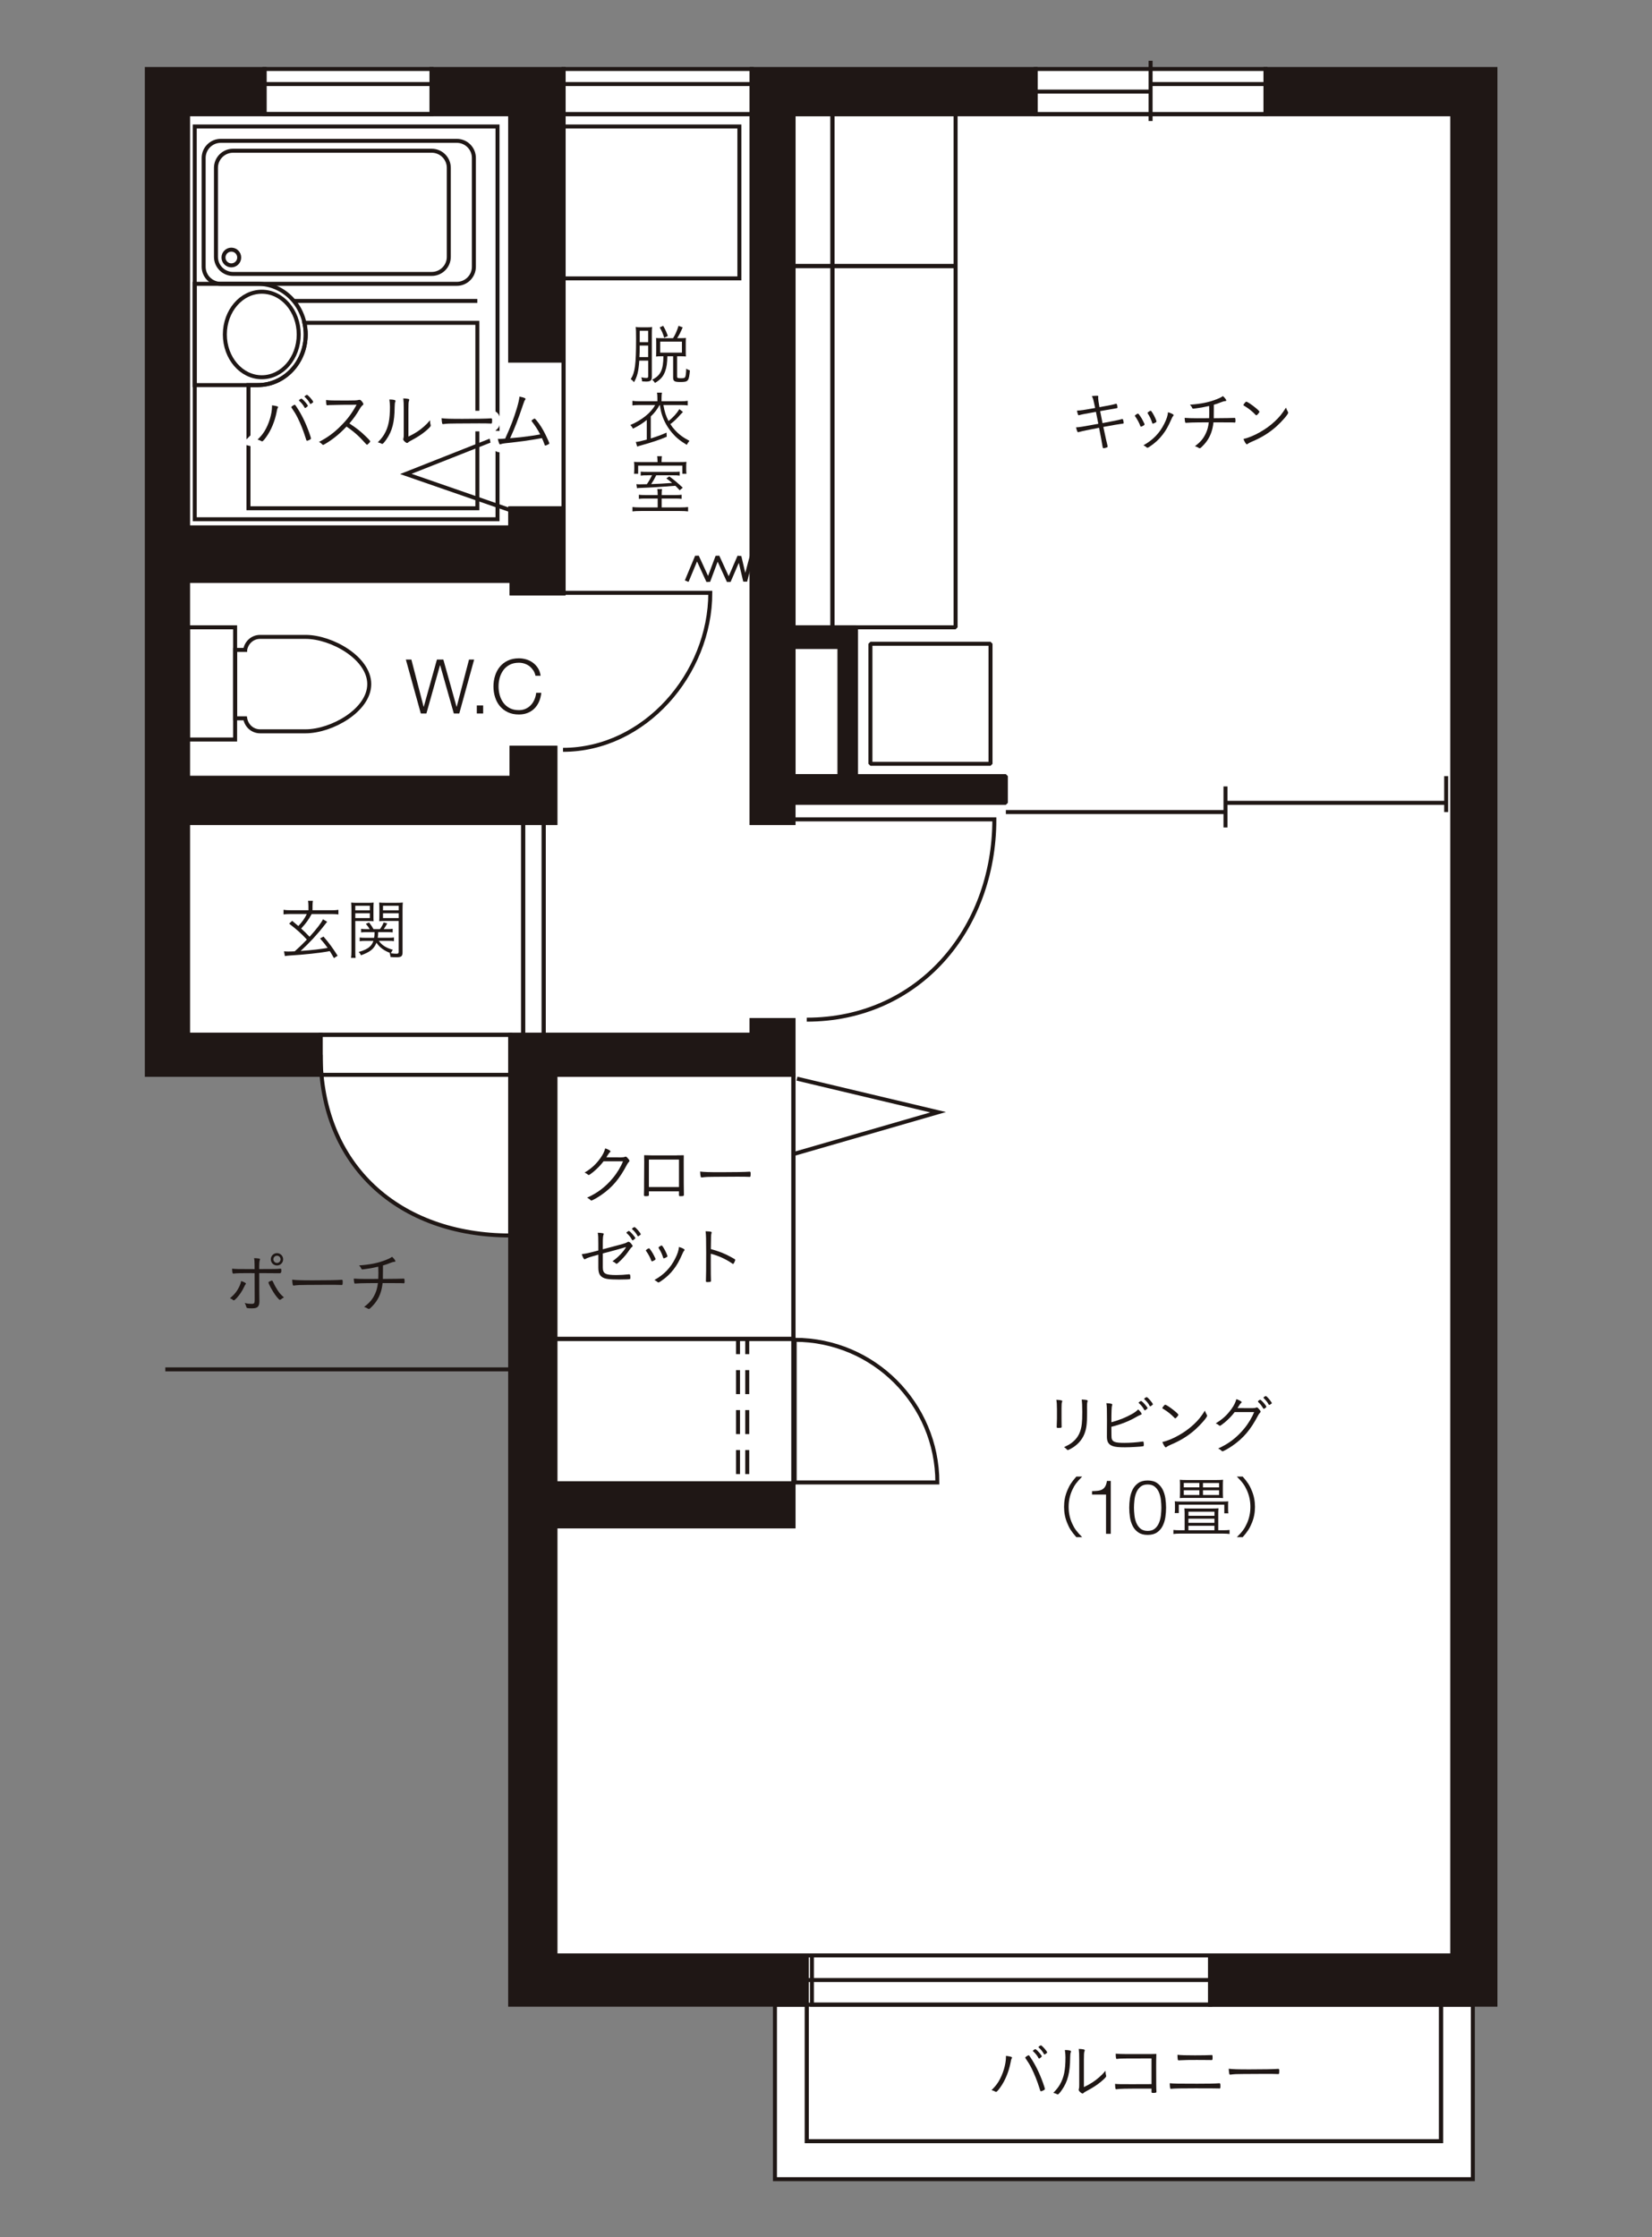 <?xml version="1.0" encoding="UTF-8"?><svg id="_レイヤー_2" xmlns="http://www.w3.org/2000/svg" viewBox="0 0 509 689"><rect x="0" y="0" width="509" height="689" fill="#808080" stroke="none"/><g id="_デザイン"><rect x="45.24" y="21.25" width="415.51" height="309.78" style="fill:#fff;"/><rect x="157.19" y="21.25" width="303.57" height="596.18" style="fill:#fff;"/><rect x="238.77" y="609.84" width="215.03" height="61.32" style="fill:#fff;"/><path d="M98.79,324.87c0,34.14,24.24,55.65,58.4,55.65v-61.82" style="fill:#fff; stroke:#1f1715; stroke-miterlimit:10; stroke-width:1.23px;"/><polygon points="444 659.47 248.57 659.47 248.57 617.43 238.77 617.43 238.77 671.17 453.8 671.17 453.8 617.43 444 617.43 444 659.47" style="fill:none; stroke:#1f1715; stroke-miterlimit:10; stroke-width:1.23px;"/><rect x="248.57" y="617.43" width="195.42" height="42.04" style="fill:none; stroke:#1f1715; stroke-miterlimit:10; stroke-width:1.23px;"/><polygon points="447.48 35.16 447.48 470.12 447.48 480.24 447.48 602.26 372.85 602.26 372.85 617.43 460.76 617.43 460.76 21.25 389.92 21.25 389.92 35.16 447.48 35.16" style="fill:#1f1715; stroke:#1f1715; stroke-miterlimit:10; stroke-width:1.23px;"/><line x1="372.85" y1="609.84" x2="248.57" y2="609.84" style="fill:none; stroke:#1f1715; stroke-miterlimit:10; stroke-width:1.23px;"/><rect x="319.09" y="21.25" width="70.83" height="13.91" style="fill:none; stroke:#1f1715; stroke-miterlimit:10; stroke-width:1.23px;"/><polygon points="231.6 318.71 157.19 318.71 157.19 331.04 157.19 617.43 248.57 617.43 248.57 602.26 171.1 602.26 171.1 470.12 244.46 470.12 244.46 456.85 171.1 456.85 171.1 331.04 244.46 331.04 244.46 318.71 244.46 314.18 231.6 314.18 231.6 318.71" style="fill:#1f1715; stroke:#1f1715; stroke-miterlimit:10; stroke-width:1.23px;"/><rect x="98.79" y="318.71" width="58.4" height="12.33" style="fill:none; stroke:#1f1715; stroke-miterlimit:10; stroke-width:1.23px;"/><rect x="81.51" y="21.25" width="51.44" height="13.91" style="fill:none; stroke:#1f1715; stroke-miterlimit:10; stroke-width:1.23px;"/><line x1="132.94" y1="35.16" x2="81.51" y2="35.16" style="fill:none; stroke:#1f1715; stroke-miterlimit:10; stroke-width:1.23px;"/><polygon points="45.24 331.04 98.79 331.04 98.79 318.71 57.9 318.71 57.9 253.49 171.1 253.49 171.1 243.79 171.1 239.58 171.1 230.3 157.62 230.3 157.62 239.58 57.9 239.58 57.9 178.88 157.62 178.88 157.62 182.68 173.64 182.68 173.64 178.88 173.64 162.45 173.64 156.55 157.62 156.55 157.62 162.45 57.9 162.45 57.9 35.16 81.51 35.16 81.51 21.25 45.24 21.25 45.24 331.04" style="fill:#1f1715; stroke:#1f1715; stroke-miterlimit:10; stroke-width:1.23px;"/><polygon points="132.94 35.16 157.19 35.16 157.19 111.03 173.64 111.03 173.64 35.16 173.64 21.25 157.19 21.25 132.94 21.25 132.94 35.16" style="fill:#1f1715; stroke:#1f1715; stroke-miterlimit:10; stroke-width:1.23px;"/><polygon points="189.86 21.25 173.64 21.25 173.64 35.16 231.6 35.16 231.6 21.25 189.86 21.25" style="fill:none; stroke:#1f1715; stroke-miterlimit:10; stroke-width:1.23px;"/><polygon points="231.6 35.16 231.6 41.9 231.6 253.49 244.46 253.49 244.46 35.16 319.09 35.16 319.09 21.25 231.6 21.25 231.6 35.16" style="fill:#1f1715; stroke:#1f1715; stroke-miterlimit:10; stroke-width:1.23px;"/><line x1="354.51" y1="37.27" x2="354.51" y2="18.72" style="fill:none; stroke:#1f1715; stroke-miterlimit:10; stroke-width:1.23px;"/><line x1="354.51" y1="28.21" x2="319.09" y2="28.21" style="fill:none; stroke:#1f1715; stroke-miterlimit:10; stroke-width:1.23px;"/><line x1="354.51" y1="25.89" x2="389.92" y2="25.89" style="fill:none; stroke:#1f1715; stroke-miterlimit:10; stroke-width:1.23px;"/><line x1="81.51" y1="25.89" x2="231.6" y2="25.89" style="fill:none; stroke:#1f1715; stroke-miterlimit:10; stroke-width:1.23px;"/><rect x="303.92" y="548.5" width="15.17" height="122.69" transform="translate(-298.34 921.34) rotate(-90)" style="fill:none; stroke:#1f1715; stroke-miterlimit:10; stroke-width:1.23px;"/><rect x="171.1" y="412.38" width="73.36" height="44.47" style="fill:none; stroke:#1f1715; stroke-miterlimit:10; stroke-width:1.23px;"/><rect x="171.1" y="331.04" width="73.36" height="81.34" style="fill:none; stroke:#1f1715; stroke-miterlimit:10; stroke-width:1.23px;"/><rect x="131.74" y="282.93" width="65.22" height="6.32" transform="translate(-121.74 450.45) rotate(-90)" style="fill:none; stroke:#1f1715; stroke-miterlimit:10; stroke-width:1.23px;"/><rect x="177.33" y="35.26" width="46.78" height="54.17" transform="translate(138.38 263.07) rotate(-90)" style="fill:none; stroke:#1f1715; stroke-miterlimit:10; stroke-width:1.23px;"/><rect x="46.16" y="52.79" width="120.96" height="93.29" transform="translate(7.21 206.08) rotate(-90)" style="fill:none; stroke:#1f1715; stroke-miterlimit:10; stroke-width:1.23px;"/><rect x="76.93" y="234.45" width="65.22" height="103.3" transform="translate(-176.55 395.64) rotate(-90)" style="fill:none; stroke:#1f1715; stroke-miterlimit:10; stroke-width:1.23px;"/><polygon points="173.64 182.78 171.1 182.78 157.62 182.78 157.62 178.88 57.9 178.88 57.9 239.58 157.62 239.58 157.62 230.3 171.1 230.3 171.1 253.49 167.52 253.49 167.52 309.35 167.52 314.18 167.52 318.71 231.6 318.71 231.6 314.18 244.46 314.18 244.46 470.12 171.1 470.12 171.1 602.26 447.48 602.26 447.48 480.24 447.48 470.12 447.48 35.16 244.46 35.16 244.46 253.49 231.6 253.49 231.6 185.31 231.6 182.78 231.6 35.16 173.64 35.16 173.64 111.03 173.64 156.55 173.64 182.78" style="fill:none; stroke:#1f1715; stroke-miterlimit:10; stroke-width:1.23px;"/><polygon points="157.19 35.16 57.9 35.16 57.9 162.45 157.19 162.45 157.19 156.55 173.64 156.55 173.64 111.03 157.19 111.03 157.19 35.16" style="fill:none; stroke:#1f1715; stroke-miterlimit:10; stroke-width:1.23px;"/><path d="M79.47,118.61h-2.91v37.93s70.52,0,70.52,0v-57.11s-53.31,0-53.31,0c.26,1.16.43,2.34.43,3.58,0,8.61-6.59,15.59-14.72,15.59Z" style="fill:none; stroke:#1f1715; stroke-miterlimit:10; stroke-width:1.23px;"/><path d="M87.62,23.77h33.52c2.9,0,5.26,2.36,5.26,5.26v72.74c0,2.91-2.36,5.26-5.26,5.26h-33.52c-2.9,0-5.26-2.36-5.26-5.26V29.03c0-2.91,2.36-5.26,5.26-5.26Z" transform="translate(38.98 169.78) rotate(-90)" style="fill:none; stroke:#1f1715; stroke-miterlimit:10; stroke-width:1.23px;"/><path d="M88.7,29.53h27.42c2.9,0,5.26,2.36,5.26,5.26v61.22c0,2.91-2.36,5.26-5.26,5.26h-27.42c-2.91,0-5.26-2.36-5.26-5.26v-61.22c0-2.91,2.36-5.26,5.26-5.26Z" transform="translate(37.01 167.81) rotate(-90)" style="fill:none; stroke:#1f1715; stroke-miterlimit:10; stroke-width:1.23px;"/><line x1="90.48" y1="92.69" x2="147.07" y2="92.69" style="fill:none; stroke:#1f1715; stroke-miterlimit:10; stroke-width:1.23px;"/><polyline points="156.91 157.02 125.04 145.97 157.59 133.11" style="fill:none; stroke:#1f1715; stroke-miterlimit:10; stroke-width:1.23px;"/><polyline points="245.55 332.22 289.05 342.56 244.62 355.4" style="fill:none; stroke:#1f1715; stroke-miterlimit:10; stroke-width:1.23px;"/><path d="M94.19,103.02h0c0,8.61-6.59,15.59-14.72,15.59h-19.5v-31.19h19.5c8.13,0,14.72,6.98,14.72,15.59Z" style="fill:none; stroke:#1f1715; stroke-miterlimit:10; stroke-width:1.23px;"/><path d="M80.66,89.85c6.29,0,11.38,5.9,11.38,13.17,0,7.27-5.1,13.17-11.38,13.17-6.29,0-11.38-5.9-11.38-13.17,0-7.27,5.1-13.17,11.38-13.17Z" style="fill:none; stroke:#1f1715; stroke-miterlimit:10; stroke-width:1.23px;"/><path d="M71.28,81.73c-1.34,0-2.42-1.08-2.42-2.42,0-1.34,1.09-2.42,2.42-2.42,1.34,0,2.42,1.08,2.42,2.42,0,1.34-1.09,2.42-2.42,2.42Z" style="fill:none; stroke:#1f1715; stroke-miterlimit:10; stroke-width:1.23px;"/><rect x="47.89" y="203.22" width="34.56" height="14.55" transform="translate(-145.33 275.66) rotate(-90)" style="fill:none; stroke:#1f1715; stroke-miterlimit:10; stroke-width:1.23px;"/><path d="M75.54,200.17h-3.1v21.07s3.1,0,3.1,0c.36,2.25,2.23,4,4.58,4h14.04c8.03,0,19.61-6.51,19.61-14.54s-11.57-14.54-19.61-14.54h-14.04c-2.35,0-4.22,1.75-4.58,4Z" style="fill:none; stroke:#1f1715; stroke-miterlimit:10; stroke-width:1.23px;"/><polyline points="211.58 178.99 214.74 171.4 218.22 178.99 221.06 171.4 224.54 178.99 227.81 171.4 229.6 178.99 231.6 171.4" style="fill:none; stroke:#1f1715; stroke-linejoin:bevel; stroke-width:1.23px;"/><polygon points="244.46 199.22 258.69 199.22 258.69 239.05 244.46 239.05 244.46 247.27 309.92 247.27 309.92 239.05 263.75 239.05 263.75 193.21 260.44 193.21 258.69 193.21 244.46 193.21 244.46 199.22" style="fill:#1f1715; stroke:#1f1715; stroke-linejoin:bevel; stroke-width:1.23px;"/><rect x="219.82" y="118.61" width="111.27" height="37.95" transform="translate(137.87 413.03) rotate(-90)" style="fill:none; stroke:#1f1715; stroke-linejoin:bevel; stroke-width:1.23px;"/><rect x="227.08" y="52.54" width="46.78" height="12.02" transform="translate(191.92 309.02) rotate(-90)" style="fill:none; stroke:#1f1715; stroke-linejoin:bevel; stroke-width:1.23px;"/><rect x="252.06" y="39.58" width="46.78" height="37.95" transform="translate(216.9 334.01) rotate(-90)" style="fill:none; stroke:#1f1715; stroke-linejoin:bevel; stroke-width:1.23px;"/><rect x="194.84" y="131.57" width="111.27" height="12.02" transform="translate(112.89 388.05) rotate(-90)" style="fill:none; stroke:#1f1715; stroke-linejoin:bevel; stroke-width:1.23px;"/><rect x="268.19" y="198.27" width="36.98" height="37" transform="translate(69.92 503.44) rotate(-90)" style="fill:none; stroke:#1f1715; stroke-linejoin:bevel; stroke-width:1.23px;"/><rect x="231.66" y="212.02" width="39.83" height="14.23" transform="translate(32.44 470.71) rotate(-90)" style="fill:none; stroke:#1f1715; stroke-linejoin:bevel; stroke-width:1.23px;"/><line x1="309.92" y1="250.11" x2="377.59" y2="250.11" style="fill:none; stroke:#1f1715; stroke-linejoin:bevel; stroke-width:1.23px;"/><line x1="377.59" y1="254.85" x2="377.59" y2="242.21" style="fill:none; stroke:#1f1715; stroke-linejoin:bevel; stroke-width:1.23px;"/><line x1="377.59" y1="247.27" x2="445.58" y2="247.27" style="fill:none; stroke:#1f1715; stroke-linejoin:bevel; stroke-width:1.23px;"/><line x1="445.58" y1="250.11" x2="445.58" y2="239.05" style="fill:none; stroke:#1f1715; stroke-linejoin:bevel; stroke-width:1.23px;"/><line x1="227.39" y1="454" x2="227.39" y2="412.38" style="fill:none; stroke:#1f1715; stroke-dasharray:7.39 4.92; stroke-miterlimit:10; stroke-width:1.23px;"/><line x1="230.23" y1="454" x2="230.23" y2="412.38" style="fill:none; stroke:#1f1715; stroke-dasharray:7.39 4.92; stroke-miterlimit:10; stroke-width:1.23px;"/><line x1="50.94" y1="421.76" x2="157.19" y2="421.76" style="fill:none; stroke:#1f1715; stroke-miterlimit:10; stroke-width:1.23px;"/><path d="M248.57,314.05c34.15,0,57.8-27.54,57.8-61.69h-61.84" style="fill:none; stroke:#1f1715; stroke-miterlimit:10; stroke-width:1.23px;"/><path d="M288.81,456.59h-43.96v-43.94c24.28,0,43.96,19.67,43.96,43.94Z" style="fill:none; stroke:#1f1715; stroke-miterlimit:10; stroke-width:1.23px;"/><path d="M173.47,230.94c25.06,0,45.38-23.3,45.38-48.36h-45.38" style="fill:none; stroke:#1f1715; stroke-miterlimit:10; stroke-width:1.23px;"/><path d="M311.55,633.49c.18.06.26.14.26.26,0,.06-.02.14-.1.26-.16.3-.2.46-.38,1.44-.53,2.65-1.64,5.36-3.08,7.38-.65.93-1.13,1.46-1.34,1.46-.06,0-.12-.02-.22-.08-.42-.22-.71-.34-1.19-.46,1.05-1.05,1.52-1.62,2.1-2.53,1.4-2.25,2.35-5.38,2.35-7.73v-.3c.71.08,1.21.18,1.6.3ZM316.97,633.01q.1,0,.49.59c1.6,2.41,2.81,4.88,3.91,7.93.32.87.57,1.7.57,1.88,0,.12-.06.2-.34.36-.32.18-.69.32-.87.32s-.18,0-.55-1.21c-.55-1.8-1.46-4.09-2.33-5.83-.65-1.27-1.01-1.86-1.86-3.09-.06-.1-.1-.16-.1-.22,0-.18.81-.73,1.09-.73ZM318.37,631.49s.1-.06.16-.12c.26-.18.36-.24.45-.24.16,0,.59.34,1.13.97.4.42.89,1.11.89,1.21s-.08.18-.34.41c-.3.22-.42.3-.49.3-.08,0-.12-.04-.2-.16-.45-.83-.85-1.31-1.6-2.02-.1-.08-.12-.12-.12-.18,0-.04.04-.1.12-.16ZM322.64,632.14c0,.12-.06.16-.47.45-.24.16-.28.18-.36.18-.06,0-.1-.02-.16-.14-.43-.79-.95-1.44-1.62-2.02-.06-.04-.08-.06-.08-.1,0-.14.59-.55.77-.55.32,0,1.92,1.82,1.92,2.18Z" style="fill:none; stroke:#fff; stroke-width:4.92px;"/><path d="M329.99,631.87c0,.06-.02.1-.06.2-.14.3-.18.75-.2,1.62-.04,4.69-.75,7.4-2.53,9.97-.65.93-1.09,1.42-1.29,1.42-.06,0-.12-.02-.22-.08-.28-.16-.65-.28-1.15-.41,1.07-1.13,1.54-1.72,2.04-2.59,1.23-2.14,1.7-4.45,1.7-8.36,0-.69-.06-1.42-.18-2.25,1.3.02,1.9.16,1.9.47ZM333.95,642.82c2.15-1.05,3.34-1.82,4.84-3.14.71-.63,1.13-1.07,1.84-1.9v.22c0,.45.04.79.16,1.19.02.12.04.18.04.24,0,.28-.49.79-1.72,1.82-1.15.95-2.61,1.88-4.53,2.89-.34.18-.59.34-.75.51-.1.1-.18.14-.28.14-.18,0-.59-.26-.89-.59-.22-.22-.3-.38-.3-.55,0-.1.02-.18.06-.32.08-.26.1-.42.1-1.23v-7.73c0-1.52-.04-2.55-.14-3.32.61.02,1.15.08,1.52.16.24.06.32.14.32.28q0,.12-.1.36c-.12.28-.16,1.03-.16,2.51v8.44Z" style="fill:none; stroke:#fff; stroke-width:4.92px;"/><path d="M354.78,633.98c-8.76,0-9.69.02-10.52.14-.06.02-.12.02-.14.02-.14,0-.22-.06-.24-.18-.08-.3-.12-.83-.12-1.44.89.08,1.8.12,3.16.12h6.94c.83,0,1.25,0,2.43-.04-.06,1.84-.06,2.27-.06,3.9,0,4.31.02,6.98.08,7.71v.08c0,.14-.06.2-.2.24-.08.04-.53.08-.71.08-.47,0-.61-.06-.61-.24v-1.09h-1.82c-6.54,0-7.81.02-9.01.2h-.02c-.28,0-.32-.24-.38-1.66,1.09.1,1.5.1,5.36.1,2.57,0,3.4,0,5.87-.02v-7.93Z" style="fill:none; stroke:#fff; stroke-width:4.92px;"/><path d="M368.88,641.77c3.12,0,5.73-.04,6.48-.12.26-.02.28-.02.4-.02.2,0,.26.2.26.83,0,.71-.04.79-.3.79-.06,0-.16,0-.3-.02-.55-.02-2.73-.04-7.12-.04s-6.46.04-7.37.14c-.04.02-.14.02-.16.02-.24,0-.3-.26-.36-1.72,1.4.12,2.37.14,8.48.14ZM368.13,633.03c2.21,0,4.35-.04,4.94-.08q.18-.02.3-.02c.2,0,.24.12.24.77s-.04.79-.28.79h-.28c-.08,0-.22-.02-.42-.02h-.57c-1.38-.02-1.84-.02-3.28-.02-2.59,0-3.5.02-4.7.08-.24.02-.42.02-.53.02-.14,0-.24.02-.28.02h-.1c-.16,0-.24-.08-.28-.22-.06-.3-.1-.87-.1-1.48,1.21.12,2.51.16,5.34.16Z" style="fill:none; stroke:#fff; stroke-width:4.92px;"/><path d="M385.01,637.36c4.07,0,7.63-.06,8.76-.16h.12c.18,0,.26.14.26.51,0,.95-.04,1.09-.28,1.09h-.1c-.4-.04-2.23-.06-3.62-.06-.3,0-5.36.02-7.08.04-2.04,0-2.73.04-3.89.18-.06.02-.12.02-.16.02-.12,0-.2-.06-.24-.18-.1-.34-.14-.77-.2-1.64,1.27.16,2.77.2,6.44.2Z" style="fill:none; stroke:#fff; stroke-width:4.92px;"/><path d="M311.55,633.49c.18.06.26.14.26.26,0,.06-.02.14-.1.26-.16.3-.2.46-.38,1.44-.53,2.65-1.64,5.36-3.08,7.38-.65.93-1.13,1.46-1.34,1.46-.06,0-.12-.02-.22-.08-.42-.22-.71-.34-1.19-.46,1.05-1.05,1.52-1.62,2.1-2.53,1.4-2.25,2.35-5.38,2.35-7.73v-.3c.71.08,1.21.18,1.6.3ZM316.97,633.01q.1,0,.49.59c1.6,2.41,2.81,4.88,3.91,7.93.32.87.57,1.7.57,1.88,0,.12-.06.2-.34.36-.32.18-.69.32-.87.32s-.18,0-.55-1.21c-.55-1.8-1.46-4.09-2.33-5.83-.65-1.27-1.01-1.86-1.86-3.09-.06-.1-.1-.16-.1-.22,0-.18.81-.73,1.09-.73ZM318.37,631.49s.1-.06.16-.12c.26-.18.36-.24.45-.24.16,0,.59.34,1.13.97.4.42.89,1.11.89,1.21s-.08.18-.34.41c-.3.22-.42.3-.49.3-.08,0-.12-.04-.2-.16-.45-.83-.85-1.31-1.6-2.02-.1-.08-.12-.12-.12-.18,0-.04.04-.1.12-.16ZM322.64,632.14c0,.12-.06.16-.47.45-.24.16-.28.18-.36.18-.06,0-.1-.02-.16-.14-.43-.79-.95-1.44-1.62-2.02-.06-.04-.08-.06-.08-.1,0-.14.59-.55.77-.55.32,0,1.92,1.82,1.92,2.18Z" style="fill:#1f1715;"/><path d="M329.99,631.87c0,.06-.02.1-.06.2-.14.3-.18.75-.2,1.62-.04,4.69-.75,7.4-2.53,9.97-.65.93-1.09,1.42-1.29,1.42-.06,0-.12-.02-.22-.08-.28-.16-.65-.28-1.15-.41,1.07-1.13,1.54-1.72,2.04-2.59,1.23-2.14,1.7-4.45,1.7-8.36,0-.69-.06-1.42-.18-2.25,1.3.02,1.9.16,1.9.47ZM333.95,642.82c2.15-1.05,3.34-1.82,4.84-3.14.71-.63,1.13-1.07,1.84-1.9v.22c0,.45.04.79.16,1.19.02.12.04.18.04.24,0,.28-.49.79-1.72,1.82-1.15.95-2.61,1.88-4.53,2.89-.34.18-.59.34-.75.51-.1.1-.18.14-.28.14-.18,0-.59-.26-.89-.59-.22-.22-.3-.38-.3-.55,0-.1.02-.18.06-.32.08-.26.1-.42.1-1.23v-7.73c0-1.52-.04-2.55-.14-3.32.61.02,1.15.08,1.52.16.24.06.32.14.32.28q0,.12-.1.36c-.12.28-.16,1.03-.16,2.51v8.44Z" style="fill:#1f1715;"/><path d="M354.78,633.98c-8.76,0-9.69.02-10.52.14-.06.02-.12.02-.14.02-.14,0-.22-.06-.24-.18-.08-.3-.12-.83-.12-1.44.89.08,1.8.12,3.16.12h6.94c.83,0,1.25,0,2.43-.04-.06,1.84-.06,2.27-.06,3.9,0,4.31.02,6.98.08,7.71v.08c0,.14-.06.2-.2.24-.08.04-.53.08-.71.08-.47,0-.61-.06-.61-.24v-1.09h-1.82c-6.54,0-7.81.02-9.01.2h-.02c-.28,0-.32-.24-.38-1.66,1.09.1,1.5.1,5.36.1,2.57,0,3.4,0,5.87-.02v-7.93Z" style="fill:#1f1715;"/><path d="M368.88,641.77c3.12,0,5.73-.04,6.48-.12.26-.02.28-.02.4-.02.2,0,.26.2.26.83,0,.71-.04.79-.3.79-.06,0-.16,0-.3-.02-.55-.02-2.73-.04-7.12-.04s-6.46.04-7.37.14c-.04.02-.14.02-.16.02-.24,0-.3-.26-.36-1.72,1.4.12,2.37.14,8.48.14ZM368.13,633.03c2.21,0,4.35-.04,4.94-.08q.18-.02.3-.02c.2,0,.24.12.24.77s-.04.79-.28.79h-.28c-.08,0-.22-.02-.42-.02h-.57c-1.38-.02-1.84-.02-3.28-.02-2.59,0-3.5.02-4.7.08-.24.02-.42.02-.53.02-.14,0-.24.02-.28.02h-.1c-.16,0-.24-.08-.28-.22-.06-.3-.1-.87-.1-1.48,1.21.12,2.51.16,5.34.16Z" style="fill:#1f1715;"/><path d="M385.01,637.36c4.07,0,7.63-.06,8.76-.16h.12c.18,0,.26.14.26.51,0,.95-.04,1.09-.28,1.09h-.1c-.4-.04-2.23-.06-3.62-.06-.3,0-5.36.02-7.08.04-2.04,0-2.73.04-3.89.18-.06.02-.12.02-.16.02-.12,0-.2-.06-.24-.18-.1-.34-.14-.77-.2-1.64,1.27.16,2.77.2,6.44.2Z" style="fill:#1f1715;"/><path d="M196.97,111.06c-.2,3.24-.65,5.02-1.64,6.66-.36-.49-.55-.65-.99-.95,1.32-2.06,1.64-4.47,1.64-12.4,0-2.18-.02-2.93-.12-3.66.51.08.87.1,1.74.1h1.7c.81,0,1.27-.02,1.62-.1-.06.45-.08.97-.08,1.96v13.29c0,1.23-.38,1.56-1.78,1.56-.32,0-.79-.02-1.23-.06-.02-.46-.08-.81-.26-1.25.73.16,1.11.2,1.58.2s.57-.12.57-.59v-4.75h-2.73ZM197.09,106.43c0,2,0,2.02-.08,3.56h2.69v-3.56h-2.61ZM199.7,101.88h-2.59v3.5h2.59v-3.5ZM207.39,104.14c.75-1.23,1.11-2.06,1.68-3.78l1.27.47c-.75,1.72-.99,2.2-1.7,3.32h1.03c.81,0,1.42-.02,1.68-.06-.04.28-.06.79-.06,1.52v2.61c0,.75.02,1.33.06,1.58q-.16-.02-.4-.04c-.63-.02-1.09-.04-1.42-.04h-.91v6.23c0,.47.2.55,1.21.55.81,0,1.11-.08,1.27-.34.18-.3.28-1.13.34-2.61.43.26.73.42,1.13.53-.3,3.34-.51,3.58-2.98,3.58-1.8,0-2.19-.26-2.19-1.44v-6.49h-1.78c-.04,2.04-.22,3.36-.65,4.55-.57,1.64-1.4,2.61-3.16,3.66-.26-.42-.45-.63-.87-.99,2.61-1.31,3.44-3.04,3.46-7.22h-.51c-.87,0-1.32.02-1.76.08.04-.24.06-.99.06-1.58v-2.77c0-.69-.02-1.11-.06-1.36.43.04.87.06,1.76.06h3.46ZM204.64,104.02c-.34-1.19-.71-2.06-1.38-3.18l1.07-.49c.67,1.13,1.01,1.92,1.44,3.14l-1.13.53ZM203.41,108.62h6.7v-3.4h-6.7v3.4Z" style="fill:#1f1715;"/><path d="M203.22,124.76c-.81,1.44-1.54,2.39-2.71,3.5v6.78c1.88-.59,3.28-1.09,4.86-1.8l.06,1.27c-2.1.91-4.57,1.74-7.81,2.63-.59.16-.93.28-1.3.4l-.42-1.42c.69-.04,1.56-.24,3.38-.73v-6.05c-1.27,1.05-2.51,1.82-4.27,2.69-.24-.51-.4-.71-.79-1.13,3.58-1.54,6.29-3.72,7.65-6.15h-4.82c-1.01,0-1.66.04-2.19.12v-1.42c.67.1,1.23.14,2.19.14h5.5v-1.05c0-.63-.04-1.07-.12-1.6h1.52c-.08.47-.12.95-.12,1.62v1.03h5.85c.97,0,1.6-.04,2.21-.14v1.42c-.49-.08-1.13-.12-2.21-.12h-5.28c.36,2.08.79,3.4,1.58,4.92,1.42-1.09,2.59-2.41,3.34-3.66l1.11.87c-.22.2-.36.36-.71.73-1.3,1.46-2.1,2.23-3.18,3.01.49.77.89,1.27,1.42,1.84,1.23,1.35,2.51,2.29,4.47,3.32-.38.45-.57.73-.83,1.23-2.17-1.32-3.32-2.27-4.63-3.82-1.25-1.5-2.25-3.22-2.87-5.02-.36-1.03-.55-1.82-.79-3.42h-.08Z" style="fill:#1f1715;"/><path d="M207.98,152.48c1.03,0,1.46-.02,2.04-.1v1.27c-.55-.08-1.09-.1-2.06-.1h-4.09v2.73h5.69c1.17,0,1.84-.04,2.45-.12v1.35c-.71-.08-1.4-.12-2.53-.12h-12.1c-1.13,0-1.8.04-2.51.12v-1.35c.63.08,1.27.12,2.45.12h5.32v-2.73h-3.74c-.97,0-1.52.02-2.06.1v-1.27c.57.08.99.1,2.08.1h3.72v-.28c0-.57-.04-1.07-.12-1.56h1.46c-.08.53-.1.95-.1,1.56v.28h4.11ZM202.58,141.82c0-.47-.04-.87-.1-1.31h1.46c-.06.42-.1.83-.1,1.31v.51h5.1c1.27,0,1.96-.02,2.57-.08-.06.46-.08.73-.08,1.39v.95c0,.57.02.93.08,1.33h-1.27v-2.51h-13.62v2.51h-1.27q.02-.16.04-.4c.02-.16.04-.61.04-.95v-1.03c0-.49-.02-.77-.08-1.29.57.06,1.21.08,2.41.08h4.84v-.51ZM199.7,146.39c-1.21,0-1.76.02-2.29.1v-1.23c.57.06,1.03.08,2.21.08h7.57c1.17,0,1.64-.02,2.23-.08v1.23c-.57-.08-1.03-.1-2.21-.1h-5.02c-.59,1.19-.93,1.78-1.56,2.71,2.25-.08,3.76-.16,6.46-.36-.71-.61-.97-.81-1.78-1.4l.91-.61c1.7,1.25,2.45,1.9,4.15,3.48l-.95.79c-.67-.73-.91-.97-1.34-1.38-3.66.3-7.41.55-11.07.67-.34.02-.45.02-.75.08l-.18-1.26c.44.06.63.06.95.06.47,0,1.07-.02,2.27-.04.63-.91,1.13-1.78,1.6-2.75h-1.19Z" style="fill:#1f1715;"/><path d="M87.51,293c.36.04.79.06,1.28.06.69,0,1.17-.02,2.02-.06,1.82-1.64,2.39-2.21,3.74-3.62-1.86-1.98-2.87-2.89-5.46-4.9l.93-.87c1.13.95,1.44,1.19,1.9,1.6,1.19-1.25,1.96-2.35,2.61-3.7h-5.02c-.97,0-1.62.04-2.15.12v-1.42c.59.1,1.23.14,2.17.14h5.5v-1.27c0-.63-.04-1.15-.12-1.64h1.5c-.08.51-.12.99-.12,1.62v1.3h5.79c.93,0,1.62-.04,2.19-.14v1.42c-.53-.08-1.13-.12-2.17-.12h-6.07c-1.03,1.86-1.68,2.75-3.24,4.47,1.17,1.05,1.27,1.17,2.59,2.53,2.25-2.47,3.6-4.27,4.13-5.38l1.29.75q-.26.32-.79,1.01c-2.27,2.93-4.76,5.6-7.39,7.99,3.44-.24,6.48-.59,8.32-.95-.69-.97-1.13-1.54-2.33-2.91l1.07-.57c1.82,2.12,2.87,3.56,4.35,5.91l-1.15.71c-.63-1.11-.85-1.48-1.27-2.14-3.08.59-7.67,1.07-12.67,1.38-.36.04-.85.08-1.17.14l-.26-1.44Z" style="fill:#1f1715;"/><path d="M109.47,292.85c0,1.09.02,1.7.1,2.16h-1.41c.08-.53.12-1.11.12-2.18v-12.7c0-.95-.02-1.54-.08-2.14.55.06,1.03.08,2.02.08h2.92c.97,0,1.42-.02,1.98-.08-.04.57-.06,1.13-.06,1.84v2.1c0,.81,0,1.27.04,1.8-.65-.04-1.13-.06-1.96-.06h-3.67v9.19ZM109.47,280.39h4.48v-1.42h-4.48v1.42ZM109.47,282.76h4.48v-1.48h-4.48v1.48ZM116.73,289.8c.93,1.32,2.29,2.17,4.31,2.73-.28.36-.41.61-.59,1.07.67.1,1.17.14,1.68.14.55,0,.71-.12.71-.57v-9.51h-4.05c-.83,0-1.5.02-1.96.06.04-.54.06-1.09.06-1.8v-2.1c0-.67-.02-1.21-.06-1.84.52.06.99.08,1.98.08h3.26c1.01,0,1.5-.02,2.04-.08-.06.71-.08,1.29-.08,2.12v13.13c0,1.31-.34,1.6-1.9,1.6-.57,0-1.21-.02-1.82-.08-.04-.55-.1-.79-.3-1.21l.45.06c-2.04-.73-3.44-1.74-4.47-3.24-.73,1.86-1.94,2.85-4.76,3.86-.2-.42-.38-.69-.73-1.01,1.66-.47,2.67-.95,3.44-1.66.52-.47.85-.97,1.11-1.76h-2.47c-.81,0-1.23.02-1.76.1v-1.15c.47.08.89.1,1.72.1h2.73c.1-.59.12-.83.14-1.74h-2.49c-.73,0-1.28.02-1.66.08v-1.11c.47.08.85.1,1.64.1h1.01c-.38-.63-.61-.93-1.19-1.64l1.01-.41c.59.77.95,1.32,1.35,2.05h1.99c.59-.85.79-1.23,1.15-2.07l1.09.32c-.38.71-.67,1.15-1.09,1.74h1.11c.77,0,1.17-.02,1.66-.1v1.11c-.4-.06-.95-.08-1.66-.08h-2.81c-.04,1.03-.04,1.18-.14,1.74h3.28c.85,0,1.19-.02,1.72-.1v1.15c-.49-.08-.91-.1-1.72-.1h-2.93ZM118.01,280.39h4.84v-1.42h-4.84v1.42ZM118.01,282.76h4.84v-1.48h-4.84v1.48Z" style="fill:#1f1715;"/><path d="M85.41,125.14c.18.06.26.14.26.26,0,.06-.02.14-.1.26-.16.3-.2.46-.38,1.44-.53,2.65-1.64,5.36-3.08,7.38-.65.93-1.13,1.46-1.34,1.46-.06,0-.12-.02-.22-.08-.42-.22-.71-.34-1.19-.46,1.05-1.05,1.52-1.62,2.1-2.53,1.4-2.25,2.35-5.38,2.35-7.73v-.3c.71.08,1.21.18,1.6.3ZM90.84,124.66q.1,0,.49.59c1.6,2.41,2.81,4.88,3.91,7.93.32.87.57,1.7.57,1.88,0,.12-.06.2-.34.36-.32.18-.69.32-.87.32s-.18,0-.55-1.21c-.55-1.8-1.46-4.09-2.33-5.83-.65-1.27-1.01-1.86-1.86-3.09-.06-.1-.1-.16-.1-.22,0-.18.81-.73,1.09-.73ZM92.23,123.14s.1-.06.16-.12c.26-.18.36-.24.45-.24.16,0,.59.34,1.13.97.4.42.89,1.11.89,1.21s-.08.18-.34.41c-.3.22-.42.3-.49.3-.08,0-.12-.04-.2-.16-.45-.83-.85-1.31-1.6-2.02-.1-.08-.12-.12-.12-.18,0-.04.04-.1.12-.16ZM96.5,123.79c0,.12-.06.16-.47.45-.24.16-.28.18-.36.18-.06,0-.1-.02-.16-.14-.43-.79-.95-1.44-1.62-2.02-.06-.04-.08-.06-.08-.1,0-.14.59-.55.77-.55.32,0,1.92,1.82,1.92,2.18Z" style="fill:none; stroke:#fff; stroke-width:4.92px;"/><path d="M100.51,136.53c-.69.41-.83.49-.97.49-.1,0-.12-.02-.4-.3-.24-.22-.47-.41-.85-.61,2.71-1.42,4.65-2.83,6.78-5,2.02-2.02,3.32-3.78,4.8-6.45q-1.01.02-4.49.02c-.77,0-3.34.06-3.87.08-.22.02-.26.02-.45.04q-.14.02-.24.02h-.06c-.2,0-.28-.4-.3-1.62,1.32.14,1.72.16,6.13.16,2.51,0,3.42-.04,3.8-.16.16-.04.24-.06.36-.06.28,0,.47.14.83.59.24.3.38.59.38.75,0,.12-.06.2-.2.3-.3.24-.57.55-.93,1.17-1.09,1.86-1.86,2.93-3.18,4.47,2.37,1.58,3.26,2.27,4.94,3.88.97.91,1.48,1.48,1.48,1.66,0,.2-.83,1.03-1.01,1.03q-.12,0-1.38-1.42c-.91-1.03-2.49-2.45-3.8-3.4-.2-.16-.55-.41-1.11-.79-2.06,2.18-4.07,3.82-6.25,5.14Z" style="fill:none; stroke:#fff; stroke-width:4.92px;"/><path d="M121.86,123.52c0,.06-.02.1-.06.2-.14.3-.18.75-.2,1.62-.04,4.69-.75,7.4-2.53,9.97-.65.93-1.09,1.42-1.29,1.42-.06,0-.12-.02-.22-.08-.28-.16-.65-.28-1.15-.41,1.07-1.13,1.54-1.72,2.04-2.59,1.23-2.14,1.7-4.45,1.7-8.36,0-.69-.06-1.42-.18-2.25,1.3.02,1.9.16,1.9.47ZM125.83,134.47c2.15-1.05,3.34-1.82,4.84-3.14.71-.63,1.13-1.07,1.84-1.9v.22c0,.45.04.79.16,1.19.02.12.04.18.04.24,0,.28-.49.79-1.72,1.82-1.15.95-2.61,1.88-4.53,2.89-.34.18-.59.34-.75.51-.1.1-.18.14-.28.14-.18,0-.59-.26-.89-.59-.22-.22-.3-.38-.3-.55,0-.1.02-.18.06-.32.08-.26.1-.42.1-1.23v-7.73c0-1.52-.04-2.55-.14-3.32.61.02,1.15.08,1.52.16.24.06.32.14.32.28q0,.12-.1.36c-.12.28-.16,1.03-.16,2.51v8.44Z" style="fill:none; stroke:#fff; stroke-width:4.92px;"/><path d="M142.48,129.01c4.07,0,7.63-.06,8.76-.16h.12c.18,0,.26.14.26.51,0,.95-.04,1.09-.28,1.09h-.1c-.4-.04-2.23-.06-3.62-.06-.3,0-5.36.02-7.08.04-2.04,0-2.73.04-3.89.18-.06.02-.12.02-.16.02-.12,0-.2-.06-.24-.18-.1-.34-.14-.77-.2-1.64,1.27.16,2.77.2,6.44.2Z" style="fill:none; stroke:#fff; stroke-width:4.92px;"/><path d="M163.9,129.83c-.08-.1-.12-.18-.12-.24,0-.1.08-.18.32-.34.28-.2.51-.32.61-.32.12,0,.18.06.63.59.99,1.19,1.92,2.67,2.71,4.29.65,1.31,1.19,2.55,1.19,2.71,0,.12-.04.18-.12.24-.36.22-.91.47-1.11.47-.12,0-.14-.02-.4-.77-.18-.51-.28-.75-.63-1.52-4.63.81-6.09,1.01-11.31,1.58-.69.08-.97.14-1.38.28-.12.04-.16.06-.22.06-.14,0-.2-.08-.32-.41-.18-.44-.26-.79-.36-1.29q.42.02.47.02c.36,0,1.25-.04,1.8-.1,1.68-3.68,2.63-6.19,3.56-9.24.49-1.66.75-2.81.83-3.68,1.19.2,1.88.46,1.88.71,0,.08-.02.12-.14.28-.18.24-.3.51-.59,1.38-1.58,4.71-2.57,7.26-4.03,10.44,3.32-.3,3.44-.3,5.65-.61q1.38-.16,3.62-.57c-.71-1.38-1.54-2.67-2.53-3.94Z" style="fill:none; stroke:#fff; stroke-width:4.92px;"/><path d="M85.41,125.14c.18.06.26.14.26.26,0,.06-.02.14-.1.26-.16.3-.2.46-.38,1.44-.53,2.65-1.64,5.36-3.08,7.38-.65.93-1.13,1.46-1.34,1.46-.06,0-.12-.02-.22-.08-.42-.22-.71-.34-1.19-.46,1.05-1.05,1.52-1.62,2.1-2.53,1.4-2.25,2.35-5.38,2.35-7.73v-.3c.71.08,1.21.18,1.6.3ZM90.84,124.66q.1,0,.49.59c1.6,2.41,2.81,4.88,3.91,7.93.32.87.57,1.7.57,1.88,0,.12-.06.2-.34.36-.32.18-.69.32-.87.32s-.18,0-.55-1.21c-.55-1.8-1.46-4.09-2.33-5.83-.65-1.27-1.01-1.86-1.86-3.09-.06-.1-.1-.16-.1-.22,0-.18.81-.73,1.09-.73ZM92.23,123.14s.1-.06.16-.12c.26-.18.36-.24.45-.24.16,0,.59.34,1.13.97.4.42.89,1.11.89,1.21s-.08.18-.34.41c-.3.22-.42.3-.49.3-.08,0-.12-.04-.2-.16-.45-.83-.85-1.31-1.6-2.02-.1-.08-.12-.12-.12-.18,0-.04.04-.1.12-.16ZM96.5,123.79c0,.12-.06.16-.47.45-.24.16-.28.18-.36.18-.06,0-.1-.02-.16-.14-.43-.79-.95-1.44-1.62-2.02-.06-.04-.08-.06-.08-.1,0-.14.59-.55.77-.55.32,0,1.92,1.82,1.92,2.18Z" style="fill:#1f1715;"/><path d="M100.51,136.53c-.69.41-.83.49-.97.49-.1,0-.12-.02-.4-.3-.24-.22-.47-.41-.85-.61,2.71-1.42,4.65-2.83,6.78-5,2.02-2.02,3.32-3.78,4.8-6.45q-1.01.02-4.49.02c-.77,0-3.34.06-3.87.08-.22.02-.26.02-.45.04q-.14.02-.24.02h-.06c-.2,0-.28-.4-.3-1.62,1.32.14,1.72.16,6.13.16,2.51,0,3.42-.04,3.8-.16.16-.04.24-.06.36-.06.28,0,.47.14.83.59.24.3.38.59.38.75,0,.12-.06.2-.2.3-.3.24-.57.55-.93,1.17-1.09,1.86-1.86,2.93-3.18,4.47,2.37,1.58,3.26,2.27,4.94,3.88.97.91,1.48,1.48,1.48,1.66,0,.2-.83,1.03-1.01,1.03q-.12,0-1.38-1.42c-.91-1.03-2.49-2.45-3.8-3.4-.2-.16-.55-.41-1.11-.79-2.06,2.18-4.07,3.82-6.25,5.14Z" style="fill:#1f1715;"/><path d="M121.86,123.52c0,.06-.02.1-.06.2-.14.3-.18.75-.2,1.62-.04,4.69-.75,7.4-2.53,9.97-.65.93-1.09,1.42-1.29,1.42-.06,0-.12-.02-.22-.08-.28-.16-.65-.28-1.15-.41,1.07-1.13,1.54-1.72,2.04-2.59,1.23-2.14,1.7-4.45,1.7-8.36,0-.69-.06-1.42-.18-2.25,1.3.02,1.9.16,1.9.47ZM125.83,134.47c2.15-1.05,3.34-1.82,4.84-3.14.71-.63,1.13-1.07,1.84-1.9v.22c0,.45.04.79.16,1.19.02.12.04.18.04.24,0,.28-.49.79-1.72,1.82-1.15.95-2.61,1.88-4.53,2.89-.34.18-.59.34-.75.51-.1.1-.18.14-.28.14-.18,0-.59-.26-.89-.59-.22-.22-.3-.38-.3-.55,0-.1.02-.18.06-.32.08-.26.1-.42.1-1.23v-7.73c0-1.52-.04-2.55-.14-3.32.61.02,1.15.08,1.52.16.24.06.32.14.32.28q0,.12-.1.36c-.12.28-.16,1.03-.16,2.51v8.44Z" style="fill:#1f1715;"/><path d="M142.48,129.01c4.07,0,7.63-.06,8.76-.16h.12c.18,0,.26.14.26.51,0,.95-.04,1.09-.28,1.09h-.1c-.4-.04-2.23-.06-3.62-.06-.3,0-5.36.02-7.08.04-2.04,0-2.73.04-3.89.18-.06.02-.12.02-.16.02-.12,0-.2-.06-.24-.18-.1-.34-.14-.77-.2-1.64,1.27.16,2.77.2,6.44.2Z" style="fill:#1f1715;"/><path d="M163.9,129.83c-.08-.1-.12-.18-.12-.24,0-.1.08-.18.32-.34.28-.2.51-.32.61-.32.12,0,.18.06.63.59.99,1.19,1.92,2.67,2.71,4.29.65,1.31,1.19,2.55,1.19,2.71,0,.12-.04.18-.12.24-.36.22-.91.47-1.11.47-.12,0-.14-.02-.4-.77-.18-.51-.28-.75-.63-1.52-4.63.81-6.09,1.01-11.31,1.58-.69.08-.97.14-1.38.28-.12.04-.16.06-.22.06-.14,0-.2-.08-.32-.41-.18-.44-.26-.79-.36-1.29q.42.02.47.02c.36,0,1.25-.04,1.8-.1,1.68-3.68,2.63-6.19,3.56-9.24.49-1.66.75-2.81.83-3.68,1.19.2,1.88.46,1.88.71,0,.08-.02.12-.14.28-.18.24-.3.51-.59,1.38-1.58,4.71-2.57,7.26-4.03,10.44,3.32-.3,3.44-.3,5.65-.61q1.38-.16,3.62-.57c-.71-1.38-1.54-2.67-2.53-3.94Z" style="fill:#1f1715;"/><path d="M126.75,203.14l3.77,14.54h.05l4.05-14.54h1.98l4.07,14.54h.05l3.79-14.54h1.58l-4.58,16.61h-1.68l-4.21-14.86h-.05l-4.19,14.86h-1.72l-4.61-16.61h1.7Z" style="fill:#1f1715;"/><path d="M146.91,217.28h1.96v2.47h-1.96v-2.47Z" style="fill:#1f1715;"/><path d="M164.27,206.44c-.32-.5-.71-.93-1.16-1.27-.46-.34-.96-.6-1.51-.78-.55-.18-1.13-.27-1.73-.27-1.1,0-2.05.21-2.84.63-.79.42-1.44.97-1.94,1.66-.5.69-.88,1.47-1.12,2.34-.24.87-.36,1.76-.36,2.67s.12,1.79.36,2.66c.24.88.61,1.66,1.12,2.35.5.69,1.15,1.24,1.94,1.66.79.42,1.74.63,2.84.63.78,0,1.47-.14,2.09-.42.62-.28,1.16-.66,1.61-1.14.45-.48.81-1.04,1.09-1.69.28-.64.46-1.34.54-2.08h1.58c-.11,1.02-.35,1.95-.72,2.77s-.85,1.52-1.44,2.1c-.59.57-1.28,1.02-2.08,1.33-.8.31-1.69.47-2.66.47-1.3,0-2.45-.24-3.43-.71-.99-.47-1.8-1.11-2.46-1.9-.65-.79-1.14-1.71-1.46-2.75-.33-1.04-.49-2.13-.49-3.28s.16-2.24.49-3.28c.32-1.04.81-1.96,1.46-2.76.65-.8,1.47-1.44,2.46-1.91.98-.47,2.13-.71,3.43-.71.79,0,1.56.12,2.32.35.75.23,1.44.58,2.05,1.04.61.46,1.12,1.02,1.54,1.69.41.67.67,1.44.78,2.3h-1.58c-.14-.64-.37-1.21-.69-1.71Z" style="fill:#1f1715;"/><path d="M338.97,126.64c.06.32.3,1.54.73,3.68,3.2-.61,4.84-.93,5.61-1.15.3-.08.42-.12.47-.12.14,0,.2.06.26.24.1.32.18.77.18.97,0,.14-.08.2-.28.22-.02,0-.06,0-.14.02-.02,0-.08.02-.16.02-1.66.24-2.25.34-5.69.97.75,3.5,1.01,4.71,1.23,5.54.06.24.1.41.1.49,0,.12-.06.2-.18.26-.32.14-.79.26-1.05.26s-.26,0-.47-1.23c-.08-.57-.34-1.98-.95-5.06-3.76.73-5.02.99-5.89,1.23-.42.12-.51.14-.57.14-.2,0-.4-.49-.63-1.5,1.05-.04,1.76-.16,6.86-1.09q-.06-.36-.73-3.68c-3.87.69-4.07.73-5.16,1.01-.1.04-.12.04-.16.04-.1,0-.14-.04-.22-.26-.14-.34-.22-.69-.3-1.17,1.44-.08,1.64-.12,5.59-.81-.59-2.81-.61-2.89-1.01-3.66.59-.08,1.11-.12,1.62-.12.26,0,.36.06.36.22t-.02.2c-.02.1-.02.2-.02.3q0,.57.4,2.81c3.38-.61,4.07-.75,5-1.03.08-.02.14-.02.2-.02.08,0,.14.06.2.24.08.26.14.65.14.87s-.02.24-.47.3c-.18.02-1.25.2-3.26.57l-1.6.28Z" style="fill:#1f1715;"/><path d="M352.63,130.71c0,.14-.04.2-.3.36-.3.18-.65.34-.77.34-.1,0-.18-.08-.22-.22-.26-.79-.93-2.06-1.58-2.95-.08-.1-.1-.14-.1-.18,0-.16.73-.67.97-.67.12,0,.28.18.73.85.32.49.57.89.77,1.31.16.3.47.93.49.99.02.08.02.12.02.16ZM361.6,127.89c0,.08-.04.14-.2.32-.14.16-.24.34-.47.87-1.01,2.29-1.64,3.4-2.69,4.77-1.09,1.44-2.39,2.63-4.05,3.74-.32.2-.55.32-.65.32s-.14-.02-.42-.26c-.22-.18-.51-.36-.81-.51,2.89-1.6,4.98-3.74,6.4-6.6.75-1.48,1.07-2.51,1.17-3.58,1.15.36,1.72.67,1.72.91ZM354.52,126.52c.16,0,.3.18.69.83.53.87,1.11,2.18,1.11,2.47,0,.16-.12.24-.63.49-.18.08-.4.16-.51.16s-.12-.02-.28-.53c-.3-.91-.73-1.78-1.25-2.57-.04-.1-.06-.16-.06-.2,0-.06.02-.12.1-.2.3-.24.69-.45.83-.45Z" style="fill:#1f1715;"/><path d="M368.52,125.77c-.32.04-.55.06-.65.08-.08.02-.14.02-.2.02-.18,0-.28-.06-.36-.26-.14-.34-.3-.57-.67-.97,3.46-.24,5.81-.73,8.3-1.7.83-.32,1.21-.51,1.86-.95.53.47,1.03,1.11,1.03,1.34,0,.12-.1.2-.3.2-.34.02-.67.1-1.21.32-.83.34-1.42.55-2.33.81v1.48c0,1.42,0,1.92-.02,2.67q5.34-.04,6.35-.1h.06c.16,0,.2.04.24.26.04.3.04.4.04.73s-.06.45-.26.45h-.06c-.51-.06-.69-.06-6.46-.06-.26,2.53-1.05,4.59-2.47,6.33-.34.42-.95,1.07-1.34,1.42-.2.16-.3.22-.43.22-.08,0-.16-.04-.28-.1-.4-.26-.71-.38-1.19-.53,1.78-1.34,2.63-2.37,3.42-4.09.47-1.07.67-1.84.85-3.26-2.89.02-3.89.02-5.3.06-.71.02-.77.02-1.15.06q-.32.02-.49.02c-.06.02-.1.02-.12.02-.1,0-.16-.06-.2-.14-.08-.24-.16-.73-.18-1.4,1.09.08,2.23.12,3.89.12.81,0,1.86,0,3.66-.02.02-.57.04-1.17.04-1.78,0-.14-.02-.81-.04-1.98-1.94.43-2.73.57-4.03.73Z" style="fill:#1f1715;"/><path d="M387.08,127.91c-.06,0-.14-.04-.22-.14-.89-.95-2.04-1.9-3.28-2.65-.45-.26-.47-.28-.47-.38s.18-.38.51-.75c.16-.2.26-.26.4-.26.57.02,4.03,2.67,4.03,3.08,0,.24-.75,1.11-.97,1.11ZM396.81,126.84c.08.12.1.2.1.28,0,.47-1.94,2.71-3.66,4.25-2.27,2-4.55,3.4-7.65,4.71-.59.26-.91.43-1.17.63-.12.1-.2.14-.26.14-.24,0-.73-.77-1.05-1.66,1.46-.3,3.32-1.07,5.12-2.1,1.74-.99,3.2-2.06,4.55-3.32,1.4-1.3,2.23-2.33,3.44-4.23.12.41.22.63.59,1.3Z" style="fill:#1f1715;"/><path d="M185.95,357.69c-.83,1.11-1.9,2.21-3.08,3.2-.87.71-1.32,1.01-1.46,1.01-.1,0-.16-.04-.26-.12-.24-.22-.55-.41-1.03-.63,2.06-1.23,3.48-2.53,4.84-4.41.79-1.11,1.21-1.94,1.52-3.06.97.34,1.62.71,1.62.95,0,.08-.04.14-.18.26-.26.24-.32.32-.87,1.19-.12.2-.16.28-.22.36.59.02,2.02.02,4.51.02.65,0,.89-.04,1.19-.16.08-.04.2-.06.28-.06.14,0,.24.06.53.38.34.36.61.75.61.89s-.04.22-.22.4c-.22.24-.34.41-.53.75-2.31,4.41-4.53,7.04-7.97,9.41-1.23.85-2.73,1.68-3.02,1.68-.1,0-.18-.04-.26-.12-.32-.34-.61-.53-1.07-.75,3.18-1.42,5.73-3.36,7.93-6.03,1.36-1.62,2.51-3.56,3.14-5.18h-5.99Z" style="fill:#1f1715;"/><path d="M208.6,355.83c1.32,0,1.36,0,2.08-.02q-.02.67-.02,1.82c0,6.11.02,8.9.06,10.28v.06c0,.38-.16.45-1.05.45-.4,0-.47-.04-.47-.34v-1.15h-9.27v1.11c0,.16-.04.24-.12.28-.1.06-.53.1-.83.1-.45,0-.57-.08-.57-.32l.04-2.12v-1.21l.04-6.9c0-.91,0-1.5-.02-2.08q2.04.06,2.37.06h7.75ZM209.2,357.14h-9.27v8.46h9.27v-8.46Z" style="fill:#1f1715;"/><path d="M222.14,361.03c4.07,0,7.63-.06,8.76-.16h.12c.18,0,.26.14.26.51,0,.95-.04,1.09-.28,1.09h-.1c-.4-.04-2.23-.06-3.62-.06-.3,0-5.36.02-7.08.04-2.04,0-2.73.04-3.89.18-.06.02-.12.02-.16.02-.12,0-.2-.06-.24-.18-.1-.34-.14-.77-.2-1.64,1.27.16,2.77.2,6.44.2Z" style="fill:#1f1715;"/><path d="M184.35,386.44c-2.33.63-3.38.97-3.91,1.27-.18.12-.24.14-.3.14-.26,0-.57-.57-.89-1.58,1.6-.22,1.62-.22,5.1-1.13v-2.16c0-1.96-.02-2.43-.18-3.3.69,0,1.21.06,1.62.16.14.02.22.1.22.22,0,.06-.02.1-.06.22-.16.34-.22,1.11-.22,2.61v1.88c1.74-.45,4.59-1.21,5.73-1.52,1.15-.32,1.3-.38,1.9-.71.1-.06.18-.08.26-.08.24,0,.49.16.79.51.3.34.51.65.51.79s-.06.22-.22.32c-.2.14-.36.32-.67.75-.95,1.4-1.52,2.08-2.65,3.24-.77.77-1.23,1.17-1.4,1.17-.1,0-.18-.04-.26-.12-.22-.24-.59-.47-1.03-.65,1.6-1.09,3.32-2.85,4.17-4.29l-.06-.08-.87.26c-1.36.4-2.29.67-4.74,1.31q-1.05.28-1.46.38v4.25c0,1.98.75,2.41,4.19,2.41,1.27,0,2.43-.08,3.76-.22.06-.02.12-.02.16-.02.3,0,.38.22.38,1.03,0,.28-.04.4-.12.45-.14.08-1.56.14-3.32.14-3.18,0-4.43-.18-5.28-.77-.83-.57-1.15-1.42-1.15-2.97v-3.93ZM193.13,379.5s.1-.06.16-.12c.28-.2.38-.26.49-.24.14.02.57.38,1.09.97.4.42.89,1.09.89,1.21,0,.1-.06.18-.34.38-.28.24-.43.32-.49.32-.08,0-.12-.04-.2-.16-.44-.83-.91-1.4-1.6-2.02-.08-.08-.12-.12-.12-.18s.04-.1.12-.16ZM195.5,377.94c.34.02,1.92,1.84,1.92,2.2,0,.12-.06.16-.47.45-.24.16-.3.18-.36.18-.08,0-.1-.02-.16-.14-.45-.81-.93-1.4-1.64-2.02-.06-.06-.08-.08-.08-.12,0-.14.61-.57.79-.55Z" style="fill:#1f1715;"/><path d="M201.96,387.79c0,.14-.04.2-.3.36-.3.18-.65.34-.77.34-.1,0-.18-.08-.22-.22-.26-.79-.93-2.06-1.58-2.95-.08-.1-.1-.14-.1-.18,0-.16.73-.67.97-.67.12,0,.28.18.73.85.32.49.57.89.77,1.31.16.3.47.93.49.99.02.08.02.12.02.16ZM210.92,384.98c0,.08-.04.14-.2.32-.14.16-.24.34-.47.87-1.01,2.29-1.64,3.4-2.69,4.77-1.09,1.44-2.39,2.63-4.05,3.74-.32.2-.55.32-.65.32s-.14-.02-.42-.26c-.22-.18-.51-.36-.81-.51,2.89-1.6,4.98-3.74,6.4-6.6.75-1.48,1.07-2.51,1.17-3.58,1.15.36,1.72.67,1.72.91ZM203.84,383.61c.16,0,.3.18.69.83.53.87,1.11,2.18,1.11,2.47,0,.16-.12.24-.63.49-.18.08-.4.16-.51.16s-.12-.02-.28-.53c-.3-.91-.73-1.78-1.25-2.57-.04-.1-.06-.16-.06-.2,0-.06.02-.12.1-.2.3-.24.69-.45.83-.45Z" style="fill:#1f1715;"/><path d="M219,388.73c0,3.42.02,4.88.06,5.58v.1c0,.22-.04.32-.12.36-.1.06-.55.1-.91.1-.45,0-.53-.04-.53-.3v-.1c.06-1.44.08-3.72.08-8.68,0-4.13-.04-5.48-.18-6.57,1.5.06,1.88.14,1.88.36q0,.08-.08.32c-.12.4-.14.85-.18,4.81,2.51.69,4.13,1.31,6.25,2.47,1.15.61,1.27.71,1.27.87,0,.12-.16.53-.4.97-.1.18-.2.26-.28.26s-.08,0-.67-.41c-1.94-1.25-3.81-2.08-6.19-2.73v2.57Z" style="fill:#1f1715;"/><path d="M75.77,395.34c0,.08-.02.12-.14.26-.1.12-.16.24-.43.79-.59,1.25-1.38,2.43-2.29,3.42-.45.47-.73.69-.87.69-.1,0-.16-.02-.24-.1-.28-.26-.55-.4-.95-.53,1.52-1.31,2.29-2.31,3-3.88.24-.57.34-.87.45-1.44.87.28,1.48.61,1.48.79ZM77.57,392.11c-3.38,0-4.59.02-5.57.14h-.1c-.14,0-.22-.06-.26-.2-.08-.34-.12-.71-.12-1.31.83.12,1.96.14,6.92.14v-.97c0-1.36-.04-1.76-.16-2.41.63.02,1.03.04,1.5.12.26.04.34.1.34.22q0,.08-.08.3c-.12.36-.18.95-.18,1.88v.85c4.74,0,5.48-.02,6.42-.12h.16c.22,0,.24.06.24.71q0,.69-.47.69h-.47c-.47-.02-2.43-.02-5.87-.04,0,4.65.02,7.2.04,8.01.02.28.02.49.02.57,0,.85-.14,1.38-.45,1.74-.34.38-.85.53-1.92.53-1.36,0-1.56-.06-1.66-.42-.16-.59-.24-.77-.51-1.23.79.2,1.34.26,2.15.26s.93-.18.93-1.29c0-1.62-.02-7.32-.02-8.15h-.89ZM86.48,400.24c-.08.06-.18.1-.24.1-.1,0-.2-.06-.32-.18-.87-.89-1.44-1.72-2.45-3.48-.43-.77-.75-1.5-.75-1.7,0-.12.14-.22.49-.38.26-.1.53-.2.61-.2q.14,0,.43.65c.3.71.87,1.72,1.36,2.45.59.87.67.95,1.88,2.12-.36.16-.55.26-.99.63ZM85.34,389.76c-1.05,0-1.9-.85-1.9-1.9s.85-1.9,1.9-1.9,1.9.85,1.9,1.9-.85,1.9-1.9,1.9ZM85.34,386.75c-.61,0-1.11.51-1.11,1.11s.51,1.11,1.11,1.11,1.11-.51,1.11-1.11-.49-1.11-1.11-1.11Z" style="fill:#1f1715;"/><path d="M96.45,394.33c4.07,0,7.63-.06,8.76-.16h.12c.18,0,.26.14.26.51,0,.95-.04,1.09-.28,1.09h-.1c-.4-.04-2.23-.06-3.62-.06-.3,0-5.36.02-7.08.04-2.04,0-2.73.04-3.89.18-.06.02-.12.02-.16.02-.12,0-.2-.06-.24-.18-.1-.34-.14-.77-.2-1.64,1.27.16,2.77.2,6.44.2Z" style="fill:#1f1715;"/><path d="M112.52,390.87c-.32.04-.55.06-.65.08-.08.02-.14.02-.2.02-.18,0-.28-.06-.36-.26-.14-.34-.3-.57-.67-.97,3.46-.24,5.81-.73,8.3-1.7.83-.32,1.21-.51,1.86-.95.53.47,1.03,1.11,1.03,1.34,0,.12-.1.2-.3.2-.34.02-.67.1-1.21.32-.83.34-1.42.55-2.33.81v1.48c0,1.42,0,1.92-.02,2.67q5.34-.04,6.35-.1h.06c.16,0,.2.04.24.26.04.3.04.4.04.73s-.06.45-.26.45h-.06c-.51-.06-.69-.06-6.46-.06-.26,2.53-1.05,4.59-2.47,6.33-.34.42-.95,1.07-1.34,1.42-.2.16-.3.22-.43.22-.08,0-.16-.04-.28-.1-.4-.26-.71-.38-1.19-.53,1.78-1.34,2.63-2.37,3.42-4.09.47-1.07.67-1.84.85-3.26-2.89.02-3.89.02-5.3.06-.71.02-.77.02-1.15.06q-.32.02-.49.02c-.06.02-.1.02-.12.02-.1,0-.16-.06-.2-.14-.08-.24-.16-.73-.18-1.4,1.09.08,2.23.12,3.89.12.81,0,1.86,0,3.66-.02.02-.57.04-1.17.04-1.78,0-.14-.02-.81-.04-1.98-1.94.43-2.73.57-4.03.73Z" style="fill:#1f1715;"/><path d="M325.65,433.78c0-1.23-.04-1.84-.18-2.65,1.38.08,1.84.18,1.84.41,0,.06-.02.12-.08.24-.12.28-.16.75-.16,1.88v3.3c0,.61.02,1.8.02,2,.02.18.02.32.02.41,0,.26-.08.36-.3.38-.24,0-.49.02-.73.04h-.2c-.26-.02-.3-.1-.3-.41,0-.1,0-.24.02-.63.04-.71.06-1.46.06-1.84v-3.14ZM335.12,431.52c0,.06,0,.1-.06.22-.1.24-.14.73-.14,1.58,0,.2,0,.51.02.91v.99c0,3.28-.18,4.73-.79,6.33-.73,1.94-2.21,3.56-4.25,4.67-.51.26-.81.4-.91.4q-.14,0-.38-.3c-.22-.26-.45-.42-.77-.61,1.42-.67,2.06-1.05,2.79-1.68,1.58-1.34,2.43-3.1,2.69-5.52.1-.97.14-1.82.14-3.68s-.06-2.95-.18-3.78c1.5.06,1.84.14,1.84.47Z" style="fill:#1f1715;"/><path d="M341.07,437.37c0-3.32-.02-4.27-.18-5.2,1.3.06,1.82.18,1.82.45,0,.08-.02.12-.08.28q-.2.47-.2,5.14c2.43-.65,4.47-1.48,6.38-2.55.79-.45,1.32-.83,1.88-1.4.59.53,1.07,1.17,1.07,1.4,0,.12-.08.18-.3.26-.38.14-.73.3-1.32.65-2.27,1.31-4.76,2.31-7.71,3.04q0,3.24.08,3.56c.24,1.09,1.07,1.4,3.93,1.4,1.72,0,3.85-.16,5.5-.4.1-.02.14-.02.18-.02.12,0,.18.04.22.16.04.1.08.53.08.79,0,.36-.04.46-.22.51-.61.14-3.95.32-5.59.32-1.94,0-3.02-.1-3.74-.37-1.29-.44-1.82-1.29-1.82-2.89l.02-5.12ZM350.95,431.86s.1-.06.16-.12c.28-.2.38-.26.49-.24.14.02.57.38,1.09.97.4.42.89,1.09.89,1.21,0,.1-.06.18-.34.38-.28.24-.42.32-.49.32-.08,0-.12-.04-.2-.16-.45-.83-.91-1.4-1.6-2.02-.08-.08-.12-.12-.12-.18s.04-.1.12-.16ZM353.31,430.3c.32.02,1.9,1.84,1.9,2.21,0,.12-.06.16-.47.45-.24.16-.28.18-.36.18-.06,0-.1-.02-.16-.14-.42-.81-.91-1.4-1.62-2.02-.06-.06-.08-.08-.08-.12,0-.14.61-.57.79-.55Z" style="fill:#1f1715;"/><path d="M362.1,436.84c-.06,0-.14-.04-.22-.14-.89-.95-2.04-1.9-3.28-2.65-.45-.26-.47-.28-.47-.38s.18-.38.51-.75c.16-.2.26-.26.4-.26.57.02,4.03,2.67,4.03,3.08,0,.24-.75,1.11-.97,1.11ZM371.83,435.77c.08.12.1.2.1.28,0,.47-1.94,2.71-3.66,4.25-2.27,2-4.55,3.4-7.65,4.71-.59.26-.91.43-1.17.63-.12.1-.2.14-.26.14-.24,0-.73-.77-1.05-1.66,1.46-.3,3.32-1.07,5.12-2.1,1.74-.99,3.2-2.06,4.55-3.32,1.4-1.3,2.23-2.33,3.44-4.23.12.41.22.63.59,1.3Z" style="fill:#1f1715;"/><path d="M380.41,434.92c-.83,1.11-1.9,2.21-3.08,3.2-.87.71-1.32,1.01-1.46,1.01-.1,0-.16-.04-.26-.12-.24-.22-.55-.41-1.03-.63,2.06-1.23,3.48-2.53,4.84-4.41.79-1.11,1.21-1.94,1.52-3.05.97.34,1.62.71,1.62.95,0,.08-.04.14-.18.26-.26.24-.32.32-.87,1.19-.12.2-.16.28-.22.36.59.02,2.02.02,4.51.02.65,0,.89-.04,1.19-.16.08-.04.2-.06.28-.06.14,0,.24.06.53.38.34.36.61.75.61.89s-.04.22-.22.4c-.22.24-.34.41-.53.75-2.31,4.41-4.53,7.04-7.97,9.41-1.23.85-2.73,1.68-3.02,1.68-.1,0-.18-.04-.26-.12-.32-.34-.61-.53-1.07-.75,3.18-1.42,5.73-3.36,7.93-6.03,1.36-1.62,2.51-3.56,3.14-5.18h-5.99ZM389.4,433.91c-.08,0-.14-.04-.2-.16-.61-.97-.91-1.35-1.54-1.94-.04-.08-.06-.12-.06-.16,0-.02.02-.06.04-.14.22-.22.49-.4.65-.4.3,0,1.88,1.8,1.88,2.16,0,.06-.02.1-.06.18-.26.24-.61.46-.71.46ZM391.85,432.15c0,.1-.02.14-.24.28-.22.16-.49.28-.57.28-.06,0-.12-.06-.18-.18-.26-.55-.81-1.23-1.46-1.86-.08-.08-.1-.14-.1-.18,0-.02.02-.08.06-.14.14-.16.53-.36.67-.36.24,0,1.19,1.07,1.76,1.96.04.08.06.14.06.2Z" style="fill:#1f1715;"/><path d="M331.63,473.44c-1.52-1.74-2.15-2.71-2.81-4.35-.67-1.62-.97-3.22-.97-4.98s.3-3.36.97-4.98c.67-1.64,1.3-2.61,2.81-4.35h1.8c-1.7,1.72-2.37,2.63-3.08,4.19-.73,1.62-1.09,3.3-1.09,5.14s.36,3.52,1.09,5.14c.71,1.56,1.38,2.47,3.08,4.19h-1.8Z" style="fill:#1f1715;"/><path d="M338.21,459.15c.52-.05.97-.18,1.35-.38s.7-.51.95-.92.44-.99.55-1.73h1.18v16.29h-1.46v-12.1h-4.31v-1.05c.64-.01,1.21-.05,1.73-.1Z" style="fill:#1f1715;"/><path d="M356.5,456.76c.74.52,1.31,1.18,1.72,1.99.41.81.69,1.71.84,2.7.15.99.22,1.96.22,2.91s-.07,1.94-.22,2.93c-.15.99-.43,1.89-.84,2.7s-.98,1.47-1.72,1.98c-.74.51-1.7.77-2.9.77s-2.14-.26-2.88-.77c-.74-.51-1.32-1.17-1.73-1.98s-.69-1.71-.84-2.7c-.15-.99-.22-1.96-.22-2.91s.07-1.94.22-2.93c.15-.99.43-1.89.84-2.7.41-.81.99-1.47,1.73-1.99.74-.52,1.71-.78,2.88-.78s2.16.26,2.9.78ZM351.37,457.93c-.56.48-.98,1.08-1.27,1.79-.29.71-.48,1.49-.57,2.33-.09.84-.14,1.6-.14,2.3s.05,1.48.14,2.31c.09.83.28,1.6.57,2.33.29.72.71,1.32,1.27,1.8.56.48,1.31.72,2.24.72s1.68-.24,2.24-.72c.56-.48.98-1.08,1.27-1.8.29-.72.48-1.5.57-2.33.09-.83.14-1.6.14-2.31s-.05-1.47-.14-2.3c-.09-.84-.28-1.61-.57-2.33-.29-.71-.71-1.31-1.27-1.79-.56-.48-1.31-.72-2.24-.72s-1.68.24-2.24.72Z" style="fill:#1f1715;"/><path d="M376.88,471.31c.85,0,1.32-.02,1.96-.1v1.25c-.55-.08-1.19-.12-2.04-.12h-13.24c-.83,0-1.44.04-2.02.12v-1.25c.61.08,1.13.1,1.96.1h1.5v-5.26c0-.53-.02-.77-.08-1.48.51.04.71.04,1.78.04h6.96c.83,0,1.25-.02,1.78-.06-.06.63-.08.91-.08,1.5v5.26h1.52ZM361.94,466.01c.06-.55.08-.75.08-1.11v-1.36c0-.46-.02-.81-.06-1.15.57.06,1.03.08,1.98.08h12.43c1.27,0,1.62-.02,2.08-.06-.06.32-.06.5-.06,1.15v1.34c0,.5.02.85.08,1.19h-1.25v-2.65h-14.02v2.57h-1.25ZM363.58,457.58c0-.77-.02-1.23-.06-1.82.45.06,1.05.08,1.84.08h9.61c.81,0,1.42-.02,1.86-.08-.04.46-.06,1.01-.06,1.82v2.06c0,.75.02,1.29.06,1.76-.51-.04-.97-.06-1.76-.06h-9.84c-.75,0-1.23.02-1.72.06.04-.63.06-1.07.06-1.76v-2.06ZM364.74,458.1h4.8v-1.36h-4.8v1.36ZM364.74,460.45h4.8v-1.46h-4.8v1.46ZM374.19,465.59h-8.01v1.26h8.01v-1.26ZM366.17,469.03h8.01v-1.28h-8.01v1.28ZM366.17,471.31h8.01v-1.38h-8.01v1.38ZM370.65,456.75v1.36h4.96v-1.36h-4.96ZM370.65,458.99v1.46h4.96v-1.46h-4.96Z" style="fill:#1f1715;"/><path d="M381.09,473.44c1.7-1.7,2.37-2.63,3.08-4.19.73-1.62,1.09-3.3,1.09-5.14s-.36-3.52-1.09-5.14c-.71-1.56-1.38-2.49-3.08-4.19h1.8c1.52,1.74,2.15,2.71,2.81,4.35.67,1.62.97,3.22.97,4.98s-.3,3.36-.97,4.98c-.67,1.64-1.3,2.61-2.81,4.35h-1.8Z" style="fill:#1f1715;"/><rect width="509" height="689" style="fill:none;"/></g></svg>